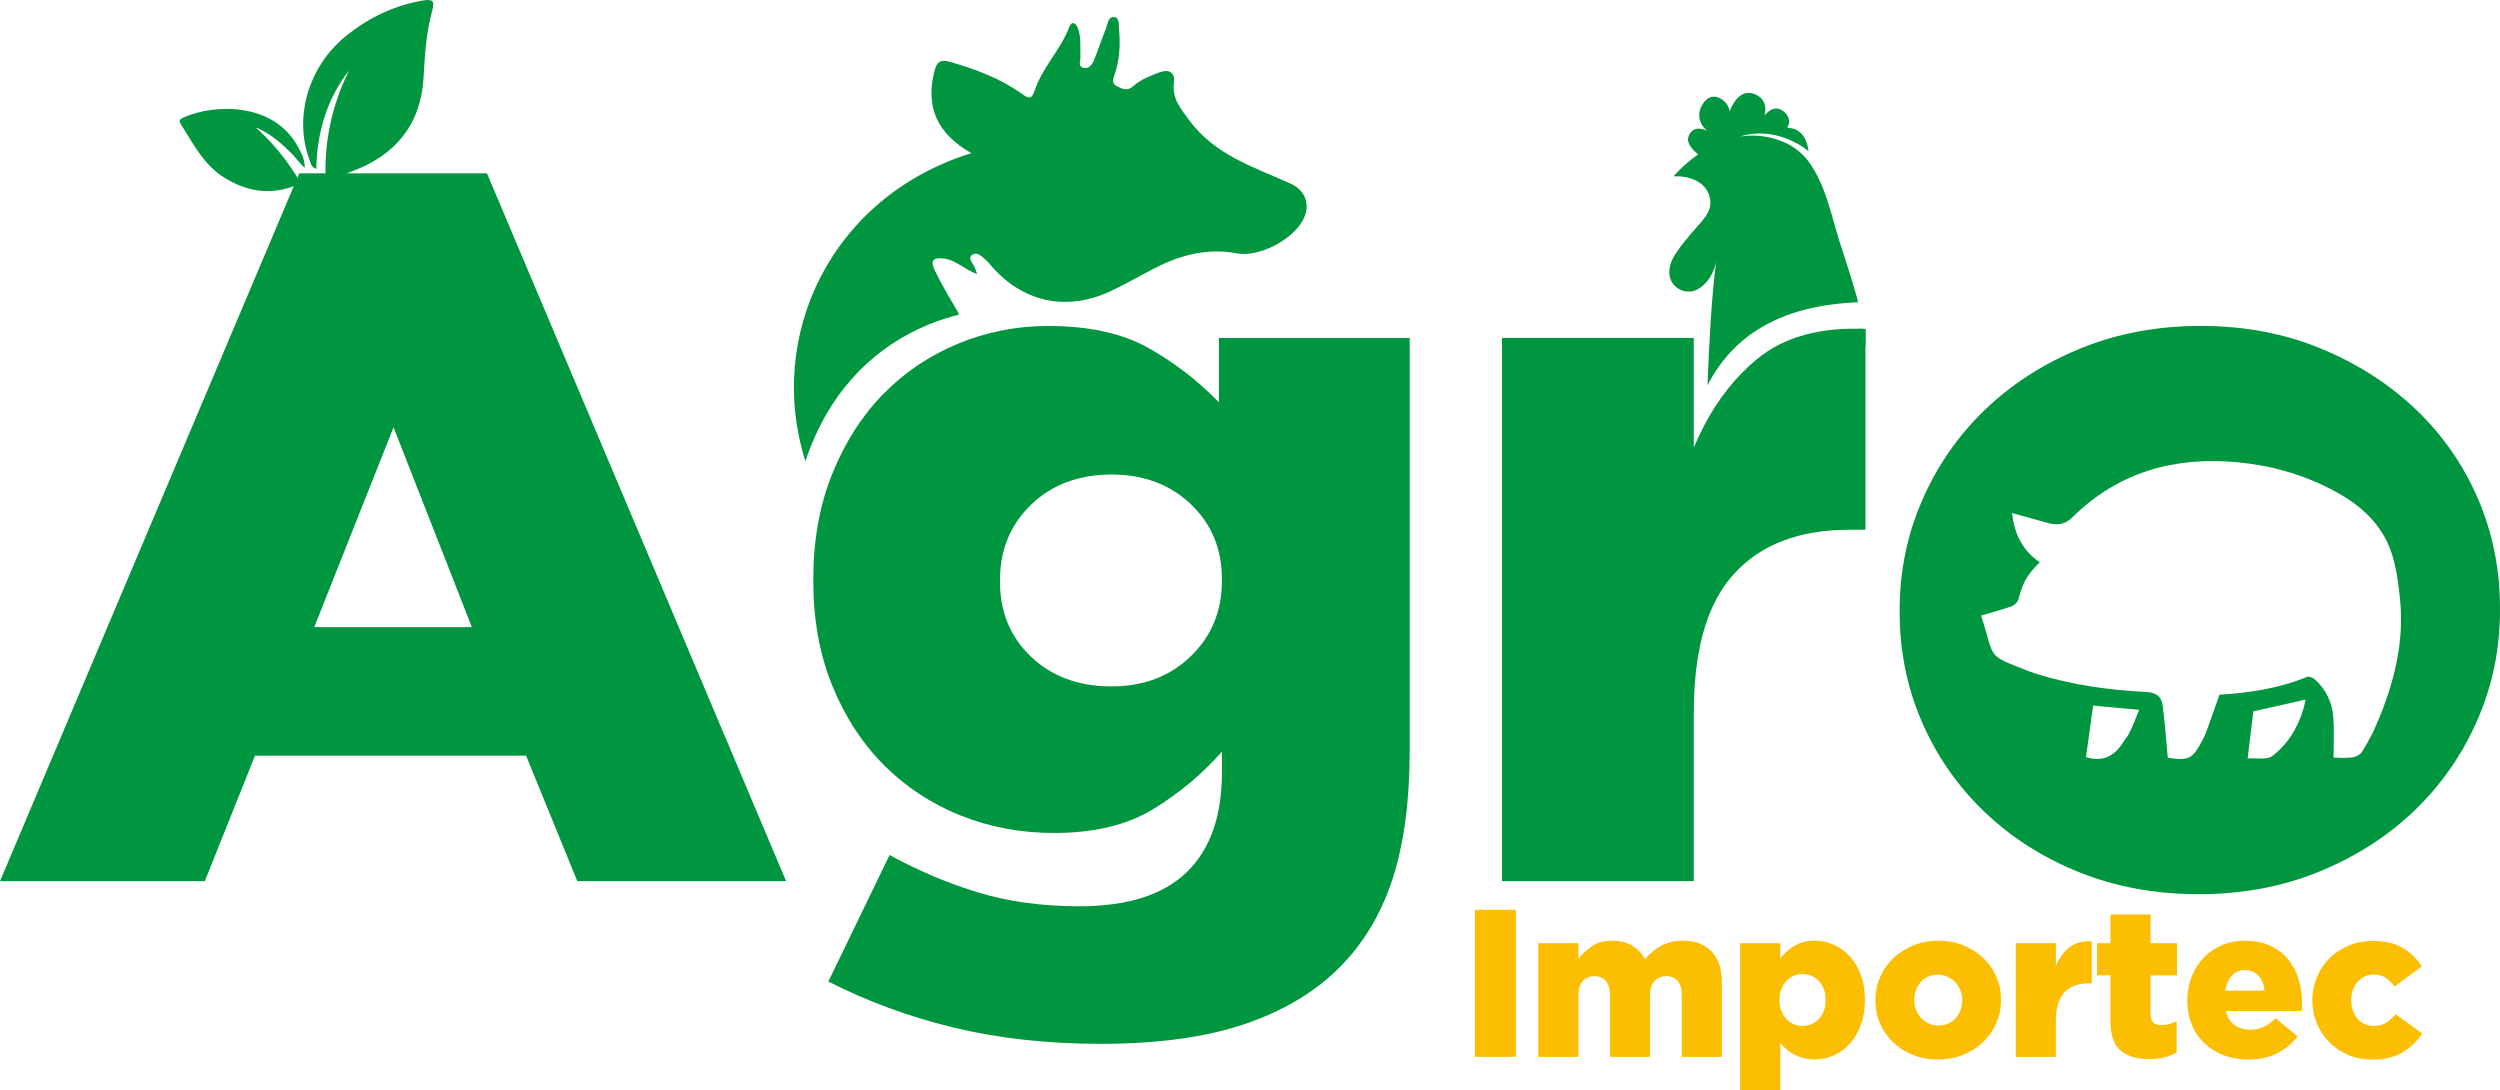 <?xml version="1.0" encoding="UTF-8"?> <svg xmlns="http://www.w3.org/2000/svg" id="Capa_1" data-name="Capa 1" viewBox="0 0 949.17 414"><defs><style> .cls-1 { fill: #00963f; } .cls-2 { fill: #fbbe01; } </style></defs><g><path class="cls-2" d="m559.97,345.42h15.55v55.82h-15.55v-55.82Z"></path><path class="cls-2" d="m584.05,358.1h15.23v5.9c1.38-1.81,3.11-3.4,5.18-4.78,2.07-1.38,4.62-2.07,7.65-2.07,2.87,0,5.37.61,7.49,1.83,2.13,1.22,3.77,2.95,4.94,5.18,1.86-2.18,3.93-3.89,6.22-5.14,2.29-1.25,5.03-1.87,8.22-1.87,4.63,0,8.24,1.37,10.85,4.11,2.61,2.74,3.91,6.63,3.91,11.68v28.31h-15.23v-23.45c0-2.39-.53-4.19-1.59-5.38-1.06-1.2-2.48-1.79-4.28-1.79s-3.28.6-4.44,1.79c-1.16,1.2-1.74,2.99-1.74,5.38v23.45h-15.23v-23.45c0-2.39-.53-4.19-1.58-5.38-1.06-1.2-2.48-1.79-4.28-1.79s-3.26.6-4.4,1.79c-1.14,1.2-1.7,2.99-1.7,5.38v23.45h-15.23v-43.14Z"></path><path class="cls-2" d="m660.68,358.1h15.23v5.74c.74-.9,1.54-1.75,2.39-2.55.85-.8,1.79-1.5,2.82-2.11,1.03-.61,2.2-1.1,3.5-1.48,1.3-.37,2.74-.56,4.34-.56,2.54,0,4.97.52,7.28,1.56,2.31,1.04,4.34,2.51,6.09,4.43,1.75,1.91,3.14,4.25,4.18,7.02,1.03,2.76,1.55,5.87,1.55,9.33v.16c0,3.51-.52,6.66-1.55,9.45-1.03,2.79-2.41,5.16-4.14,7.1-1.72,1.94-3.74,3.43-6.05,4.47-2.31,1.04-4.73,1.56-7.28,1.56-1.65,0-3.12-.17-4.42-.52-1.3-.35-2.48-.8-3.54-1.36-1.06-.56-2.02-1.22-2.86-1.99-.85-.77-1.62-1.55-2.31-2.35v18.02h-15.23v-55.9Zm23.64,31.42c2.49,0,4.58-.9,6.27-2.71,1.69-1.81,2.54-4.17,2.54-7.1v-.16c0-2.87-.85-5.21-2.54-7.02-1.69-1.81-3.78-2.71-6.27-2.71-1.22,0-2.35.24-3.41.72-1.06.48-1.98,1.16-2.78,2.03-.79.88-1.42,1.9-1.87,3.07-.45,1.17-.67,2.47-.67,3.91v.16c0,1.44.22,2.75.67,3.95.45,1.2,1.07,2.23,1.87,3.11.79.88,1.72,1.56,2.78,2.03,1.06.48,2.2.72,3.41.72Z"></path><path class="cls-2" d="m765.31,358.1h15.23v8.69c1.22-2.92,2.9-5.26,5.02-7.02,2.13-1.75,5-2.55,8.61-2.39v15.95h-1.28c-3.99,0-7.04,1.17-9.17,3.51-2.13,2.34-3.19,6.01-3.19,11.01v13.4h-15.23v-43.14Z"></path><path class="cls-2" d="m815.86,402.12c-4.6,0-8.18-1.09-10.74-3.27-2.57-2.18-3.85-5.85-3.85-11v-17.54h-5.1v-12.2h5.1v-10.92h15.23v10.92h10.05v12.2h-10.05v14.59c0,1.54.34,2.65,1.04,3.31.69.67,1.73,1,3.11,1,1.01,0,1.99-.13,2.95-.4.96-.27,1.89-.61,2.79-1.04v11.88c-1.38.75-2.95,1.34-4.7,1.8-1.75.45-3.7.68-5.83.68Z"></path><path class="cls-2" d="m853.58,402.28c-3.4,0-6.51-.55-9.33-1.63-2.82-1.09-5.25-2.6-7.3-4.55-2.05-1.94-3.64-4.29-4.78-7.06-1.14-2.76-1.71-5.82-1.71-9.17v-.16c0-3.14.53-6.07,1.59-8.81,1.06-2.74,2.56-5.13,4.51-7.18,1.94-2.05,4.24-3.65,6.9-4.82,2.66-1.17,5.58-1.75,8.77-1.75,3.72,0,6.95.64,9.69,1.91,2.74,1.28,5,2.99,6.78,5.14,1.78,2.15,3.11,4.65,3.99,7.5.88,2.84,1.32,5.86,1.32,9.05v1.51c0,.53-.03,1.06-.08,1.59h-28.87c.58,2.39,1.69,4.17,3.31,5.34,1.62,1.17,3.63,1.75,6.02,1.75,1.81,0,3.47-.35,4.98-1.04,1.51-.69,3.04-1.81,4.58-3.35l8.37,6.94c-2.07,2.66-4.64,4.78-7.7,6.38-3.06,1.59-6.74,2.39-11.04,2.39Zm6.22-26.16c-.27-2.39-1.06-4.29-2.39-5.7-1.33-1.41-3.03-2.11-5.1-2.11s-3.67.71-4.94,2.11c-1.28,1.41-2.13,3.31-2.55,5.7h14.99Z"></path><path class="cls-2" d="m900.47,402.28c-3.24,0-6.25-.6-9.01-1.79-2.76-1.2-5.14-2.8-7.14-4.82-1.99-2.02-3.56-4.4-4.7-7.14-1.14-2.74-1.71-5.62-1.71-8.65v-.16c0-3.03.57-5.91,1.71-8.65,1.14-2.74,2.72-5.13,4.74-7.18,2.02-2.05,4.45-3.67,7.3-4.86,2.84-1.2,5.97-1.79,9.37-1.79,4.47,0,8.19.88,11.16,2.63,2.98,1.75,5.4,4.09,7.26,7.02l-10.29,7.66c-1.06-1.44-2.21-2.55-3.43-3.35-1.22-.8-2.77-1.2-4.63-1.2-1.22,0-2.35.25-3.39.76-1.04.51-1.93,1.2-2.67,2.07-.74.88-1.33,1.89-1.75,3.03-.43,1.14-.64,2.38-.64,3.71v.16c0,1.38.21,2.67.64,3.87.42,1.2,1.01,2.23,1.75,3.11s1.65,1.57,2.71,2.07c1.06.51,2.23.76,3.51.76,1.81,0,3.34-.4,4.58-1.2,1.25-.8,2.49-1.89,3.71-3.27l10.13,7.34c-2.02,2.98-4.55,5.37-7.58,7.18-3.03,1.81-6.91,2.71-11.64,2.71Z"></path><path class="cls-2" d="m757.97,370.86c-1.17-2.71-2.82-5.08-4.94-7.1-2.13-2.02-4.64-3.63-7.54-4.82-2.9-1.2-6.07-1.79-9.53-1.79s-6.65.6-9.57,1.79c-2.92,1.2-5.45,2.82-7.58,4.86-2.13,2.05-3.79,4.44-4.98,7.18-1.2,2.74-1.8,5.65-1.8,8.73v.16c0,3.08.58,5.98,1.75,8.69,1.17,2.71,2.82,5.09,4.94,7.14,2.13,2.05,4.64,3.66,7.54,4.82,2.9,1.17,6.07,1.75,9.53,1.75s6.64-.6,9.57-1.79c2.92-1.2,5.45-2.82,7.58-4.86,2.13-2.05,3.79-4.44,4.98-7.18,1.2-2.74,1.79-5.65,1.79-8.73v-.16c0-3.08-.59-5.98-1.75-8.69Zm-13,9.01c0,1.27-.21,2.48-.64,3.64-.43,1.16-1.02,2.17-1.79,3.04-.77.87-1.71,1.56-2.83,2.06-1.12.5-2.37.75-3.75.75s-2.55-.26-3.67-.79c-1.12-.53-2.09-1.23-2.91-2.1-.82-.87-1.46-1.88-1.91-3.04-.45-1.16-.68-2.4-.68-3.72v-.16c0-1.27.21-2.48.64-3.64.42-1.16,1.02-2.18,1.79-3.04.77-.87,1.71-1.56,2.83-2.06,1.12-.5,2.37-.75,3.75-.75s2.55.26,3.67.79c1.12.53,2.09,1.23,2.91,2.1.82.87,1.46,1.89,1.91,3.05.45,1.16.68,2.4.68,3.72v.16Z"></path></g><g><path class="cls-1" d="m417.79,396.3c-20.08,0-38.57-2.04-55.46-6.1-16.9-4.07-32.85-9.91-47.84-17.54l23.25-48.03c11.18,6.1,22.49,10.86,33.93,14.3,11.44,3.43,24.14,5.15,38.12,5.15,18.3,0,31.89-4.33,40.79-12.96,8.89-8.64,13.34-21.22,13.34-37.74v-8.01c-7.37,8.39-16.01,15.63-25.92,21.73-9.91,6.1-22.49,9.15-37.74,9.15-12.71,0-24.59-2.22-35.64-6.67-11.05-4.44-20.72-10.8-28.97-19.06-8.26-8.25-14.81-18.3-19.63-30.11-4.83-11.82-7.24-25.09-7.24-39.84v-.76c0-14.73,2.41-28.08,7.24-40.02,4.82-11.94,11.31-22.04,19.44-30.3,8.13-8.26,17.59-14.61,28.4-19.06,10.8-4.44,22.17-6.67,34.12-6.67,15.5,0,28.21,2.8,38.12,8.39,9.91,5.59,18.8,12.45,26.68,20.58v-24.4h72.43v156.67c0,19.06-2.16,35.26-6.48,48.6-4.32,13.34-11.05,24.59-20.2,33.74-9.41,9.4-21.48,16.58-36.21,21.54-14.74,4.96-32.91,7.43-54.51,7.43Zm4.19-135.7c12.2,0,22.23-3.81,30.12-11.44,7.87-7.62,11.82-17.16,11.82-28.59v-.76c0-11.44-3.94-20.9-11.82-28.4-7.88-7.49-17.92-11.25-30.12-11.25s-22.62,3.81-30.5,11.44c-7.88,7.62-11.82,17.15-11.82,28.59v.76c0,11.44,3.94,20.91,11.82,28.4,7.87,7.5,18.04,11.25,30.5,11.25Z"></path><path class="cls-1" d="m326.01,141.01c7.57-7.68,16.37-13.6,26.43-17.74,3.8-1.56,7.68-2.83,11.63-3.8-.24-.7-.58-1.43-1.05-2.18-2.9-4.75-5.65-9.62-8.11-14.61-1.54-3.13-1.32-5.1,3.41-4.53,4.73.57,7.88,4.22,12.66,5.9-.47-1.32-.63-1.83-.83-2.33-.64-1.62-2.8-3.61-1.24-4.83,2.1-1.64,4.03.65,5.7,2.08.42.36.77.81,1.12,1.24,11.98,14.4,28.86,18.3,45.86,10.36,5.72-2.67,11.18-5.86,16.8-8.74,9.81-5.03,20-7.74,31.17-5.65,8.38,1.56,21.05-5,25.1-12.58,3.11-5.83.92-11.33-4.55-13.82-13.93-6.34-28.79-10.75-38.73-24.29-3.47-4.73-6.39-8.14-5.68-14.12.49-4.12-2.04-5.21-5.69-3.83-3.48,1.31-6.97,2.69-9.78,5.21-2.15,1.93-4.12,1.07-6.13.01-2.34-1.23-1.38-3.06-.79-4.83,1.79-5.39,2.06-10.93,1.58-16.53-.15-1.8.18-4.58-1.69-4.88-2.55-.42-2.6,2.64-3.32,4.39-1.62,3.95-2.93,8.02-4.53,11.97-.72,1.77-2.06,3.45-4.21,2.81-1.93-.58-.87-2.55-.93-3.89-.16-3.7.35-7.47-.94-11.06-.76-2.12-2.4-2.9-3.32-.45-3.23,8.61-10.14,15.22-13.03,23.89-1.23,3.67-2.24,3.37-4.75,1.57-8.26-5.93-17.6-9.41-27.31-12.23-4.07-1.18-5.26.2-6.13,3.69-3.37,13.43,1.06,23.55,14.07,30.93-53.49,16.63-78.07,69.61-63,116.98.64-1.99,1.34-3.95,2.12-5.86,4.49-11.11,10.52-20.51,18.09-28.2Z"></path></g><path class="cls-1" d="m940.78,189.31c-5.59-12.96-13.47-24.26-23.63-33.93-10.17-9.65-22.17-17.34-36.02-23.06-13.85-5.72-29.04-8.58-45.55-8.58s-31.77,2.86-45.74,8.58c-13.98,5.72-26.05,13.47-36.21,23.25-10.17,9.78-18.11,21.22-23.82,34.31-5.72,13.09-8.58,27.01-8.58,41.74v.76c0,14.74,2.79,28.59,8.39,41.55,5.59,12.96,13.47,24.34,23.63,34.12,10.16,9.79,22.17,17.48,36.02,23.06,13.85,5.59,29.03,8.39,45.55,8.39s31.76-2.86,45.74-8.58c13.97-5.72,26.05-13.47,36.21-23.25,10.16-9.78,18.11-21.22,23.82-34.31,5.72-13.08,8.58-27,8.58-41.74v-.76c0-14.74-2.8-28.59-8.39-41.55Zm-132.16,88.64c-.71,1.49-1.84,2.77-2.74,4.17-3.21,4.99-7.53,7.26-13.9,5.34.9-6.48,1.82-13.16,2.71-19.58,5.98.55,11.36,1.04,17.48,1.61-1.2,2.89-2.25,5.73-3.55,8.46Zm54.15,9.07c-2.03,1.57-5.97.69-9.41.96.79-6.6,1.5-12.49,2.15-17.89,6.82-1.54,13.26-2.99,19.9-4.49-1.81,8.44-5.69,16.04-12.64,21.42Zm39.25-11.44c-1.5,3.44-3.3,6.78-5.3,9.95-.67,1.06-2.33,1.87-3.64,2.04-2.45.32-4.98.09-7.1.09,0-5.2.28-10.18-.07-15.11-.4-5.7-2.71-10.74-7.04-14.62-.72-.64-2.19-1.24-2.94-.94-10.69,4.38-21.91,6.06-33.25,6.76-1.7,4.8-3.36,9.49-5.05,14.18-.36.98-.83,1.92-1.31,2.84-3.91,7.51-5.23,8.14-13.29,6.91-.63-6.67-1.07-13.18-1.91-19.65-.43-3.32-2.08-5.07-6.19-5.29-14.32-.76-28.52-2.68-42.27-7.07-.7-.22-1.39-.45-2.07-.72-17.07-6.68-12.88-4.37-18.44-21.24,3.89-1.15,7.81-2.19,11.63-3.53,1.03-.36,2.22-1.51,2.5-2.52,1.79-6.61,3.19-9.26,8.16-14.18-6.45-4.38-9.67-10.63-10.53-18.7,4.19,1.16,8.06,2.23,11.92,3.3.6.17,1.2.38,1.81.53,3.47.86,6.27.66,9.24-2.26,17.32-17.09,38.53-23.05,62.37-20.87,12.84,1.17,25.06,4.59,36.47,10.63,7.82,4.15,14.14,8.92,18.83,16.42,1.16,1.86,2.1,3.81,2.88,5.82,2.22,5.8,3.03,12.13,3.72,18.45,1.87,17.13-2.32,33.22-9.11,48.76Z"></path><g><path class="cls-1" d="m667.2,125.23c10.86-6.94,24.02-9.86,38.19-10.47.44-.02-5.21-17.74-5.75-19.28-4-11.33-5.8-24.41-13.06-34.27-5.48-7.45-15.75-10.59-24.67-9.53-.5.06-1,.13-1.5.22.46-.15.93-.29,1.44-.42,14.07-3.55,24.79,5.94,24.79,5.94-1.1-9.62-8.14-8.84-8.14-8.84,0,0,2.43-3.36-1.44-6.38-3.87-3.01-7.13,1.71-7.13,1.71,0,0,2.03-6.28-4.19-8.35-6.22-2.08-9.12,6.94-9.12,6.94.35-3.41-6.24-9.28-10.12-3.07-3.88,6.21,1.73,10.29,1.73,10.29,0,0-5.48-3.12-7.24,2.37-.64,2,1.17,4.36,3.72,6.55-5.81,4.06-9.3,8.32-9.3,8.32,7.34-.34,13.37,3.07,13.95,9.2.59,6.13-5.59,9.08-12.92,19.77-7.34,10.69,2.23,17.46,8.29,13.8,5.8-3.5,6.8-10.1,6.87-10.66-1.74,13.27-2.62,29.73-3.32,47.18,4.88-9.37,11.33-16.18,18.91-21.03Z"></path><path class="cls-1" d="m708.26,124.89c-.85-.04-1.68-.05-2.51-.07.88,2.57,1.73,4.93,2.51,7.01v-6.94Z"></path><path class="cls-1" d="m667.09,136.32c-8.16,6.73-14.9,15.29-20.27,25.61h0c-.64,1.23-1.27,2.47-1.86,3.74-.65,1.37-1.28,2.76-1.88,4.19v-41.55h-72.81v206.23h72.81v-64.04c0-14.93,1.98-27.38,5.95-37.34,2.38-5.98,5.48-11.07,9.29-15.26,10.16-11.18,24.78-16.77,43.84-16.77h6.1v-76.24c-17.29-.76-31.01,3.05-41.17,11.44Z"></path></g><g><path class="cls-1" d="m160.46.22c-10.98,1.89-20.61,6.57-29.2,13.52-14.13,11.44-19.82,30.9-13.76,46.88.5,1.31.63,2.94,2.57,3.49.3-13.8,3.97-26.42,12.45-37.36-7.27,14.76-10.14,30.22-8.52,46.68,1.55-4.97,5.3-6.76,9.77-8.43,16.38-6.09,26.03-17.77,27.04-35.52.49-8.68.99-17.31,3.36-25.7,1.07-3.8-.38-4.13-3.71-3.56Z"></path><path class="cls-1" d="m109.76,57.36c2.13,1.82,3.68,4.39,5.97,6.35-.01-3.31-1.36-5.7-2.71-8.16-9.21-16.76-31.68-16.21-43.45-10.89-1.53.69-1.65,1.32-.87,2.56,4.72,7.43,8.7,15.46,16.59,20.31,8.12,4.99,16.64,6.59,25.82,3.3,1.31-.47,2.36-.98,2.85-1.7-7.8-13.39-17.11-20.9-17.11-20.9,4.84,1.97,9.21,5.4,12.9,9.13Z"></path></g><path class="cls-1" d="m184.88,65.8h-71.28L0,334.55h77.76l19.06-47.65h102.92l19.44,47.65h79.29L184.88,65.8Zm-65.57,172.3l30.11-75.86,29.73,75.86h-59.85Z"></path></svg> 